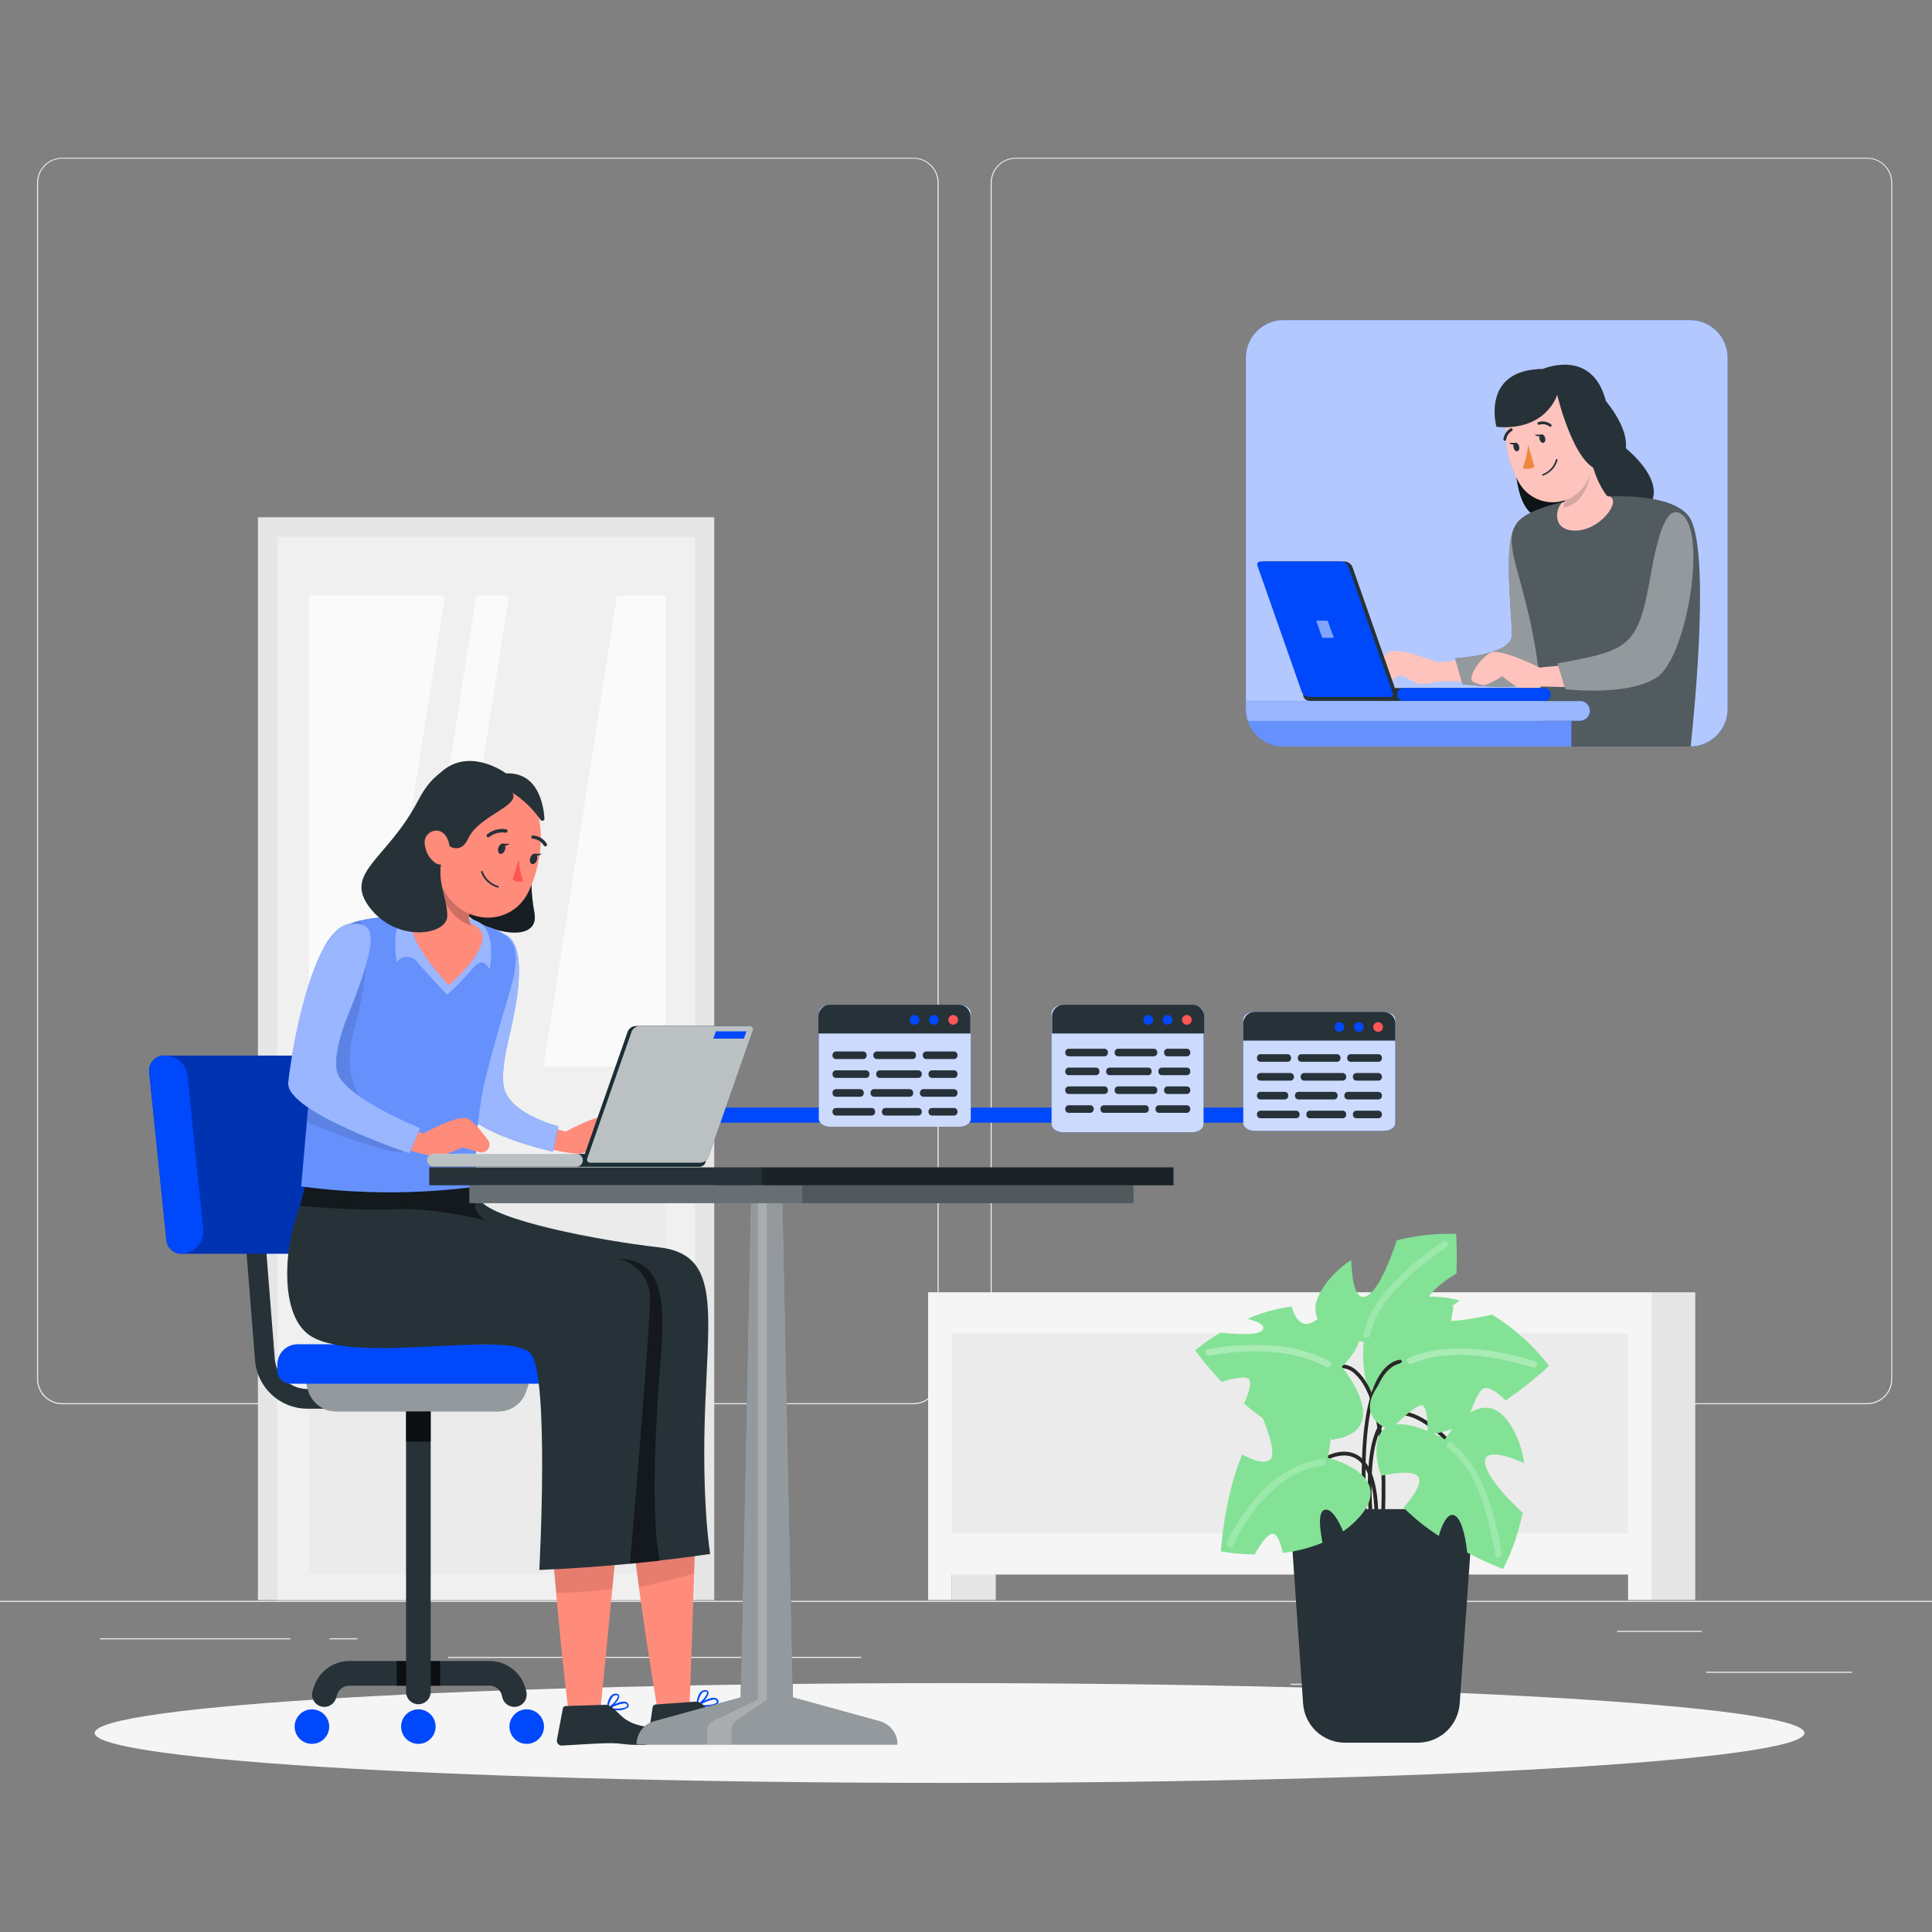 <svg width="1000" height="1000" viewBox="0 0 1000 1000" fill="none" xmlns="http://www.w3.org/2000/svg">
<rect x="0" y="0" width="1000" height="1000" fill="#808080" stroke="none"/>
<g clip-path="url(#clip0_22_7467)">
<path d="M958.666 865.287H883.084V865.857H958.666V865.287Z" fill="#EBEBEB"/>
<path d="M687.83 871.494H667.999V872.064H687.83V871.494Z" fill="#EBEBEB"/>
<path d="M880.802 844.117H837.009V844.688H880.802V844.117Z" fill="#EBEBEB"/>
<path d="M150.242 847.949H51.68V848.52H150.242V847.949Z" fill="#EBEBEB"/>
<path d="M185.022 847.949H170.576V848.52H185.022V847.949Z" fill="#EBEBEB"/>
<path d="M445.771 857.578H231.986V858.148H445.771V857.578Z" fill="#EBEBEB"/>
<path d="M472.814 726.831H32.192C28.736 726.831 25.421 725.459 22.978 723.016C20.534 720.573 19.161 717.26 19.161 713.805V94.571C19.191 91.136 20.577 87.852 23.018 85.433C25.458 83.015 28.756 81.658 32.192 81.658H472.814C476.27 81.658 479.584 83.031 482.028 85.474C484.471 87.917 485.844 91.23 485.844 94.685V713.805C485.844 717.26 484.471 720.573 482.028 723.016C479.584 725.459 476.27 726.831 472.814 726.831ZM32.192 82.115C28.889 82.121 25.723 83.435 23.388 85.769C21.052 88.104 19.738 91.269 19.732 94.571V713.805C19.738 717.107 21.052 720.271 23.388 722.606C25.723 724.941 28.889 726.255 32.192 726.261H472.814C476.117 726.255 479.282 724.941 481.618 722.606C483.953 720.271 485.268 717.107 485.274 713.805V94.571C485.268 91.269 483.953 88.104 481.618 85.769C479.282 83.435 476.117 82.121 472.814 82.115H32.192Z" fill="#EBEBEB"/>
<path d="M966.448 726.831H525.781C522.327 726.825 519.016 725.451 516.573 723.009C514.131 720.568 512.756 717.258 512.75 713.805V94.571C512.786 91.138 514.174 87.857 516.613 85.44C519.052 83.023 522.346 81.664 525.781 81.658H966.448C969.877 81.67 973.162 83.032 975.593 85.449C978.023 87.866 979.403 91.144 979.433 94.571V713.805C979.433 717.252 978.067 720.558 975.633 723C973.199 725.442 969.896 726.819 966.448 726.831ZM525.781 82.115C522.478 82.121 519.312 83.435 516.977 85.769C514.641 88.104 513.327 91.269 513.321 94.571V713.805C513.327 717.107 514.641 720.271 516.977 722.606C519.312 724.941 522.478 726.255 525.781 726.261H966.448C969.751 726.255 972.917 724.941 975.252 722.606C977.588 720.271 978.902 717.107 978.908 713.805V94.571C978.902 91.269 977.588 88.104 975.252 85.769C972.917 83.435 969.751 82.121 966.448 82.115H525.781Z" fill="#EBEBEB"/>
<path d="M1073 828.582H-68.037V829.152H1073V828.582Z" fill="#EBEBEB"/>
<path d="M369.686 267.727H133.492V828.192H369.686V267.727Z" fill="#E6E6E6"/>
<path d="M359.645 277.881H143.533V828.195H359.645V277.881Z" fill="#F0F0F0"/>
<path d="M225.459 552.009L263.456 308.244H246.477L208.48 552.009H225.459Z" fill="#FAFAFA"/>
<path d="M281.371 552.009H344.447V308.244H319.368L281.371 552.009Z" fill="#FAFAFA"/>
<path d="M230.366 308.244H159.873V552.009H192.37L230.366 308.244Z" fill="#FAFAFA"/>
<path d="M344.424 612.945H159.873V814.482H344.424V612.945Z" fill="#EBEBEB"/>
<path d="M175.619 561.066H159.873V602.108H175.619V561.066Z" fill="#E6E6E6"/>
<path d="M175.619 602.133H178.723V561.091H175.619V602.133Z" fill="#E0E0E0"/>
<path d="M163.799 583.836C167.467 583.836 170.44 580.864 170.44 577.197C170.44 573.531 167.467 570.559 163.799 570.559C160.131 570.559 157.158 573.531 157.158 577.197C157.158 580.864 160.131 583.836 163.799 583.836Z" fill="#E0E0E0"/>
<path d="M169.161 588.693H165.738V596.998H169.161V588.693Z" fill="#E0E0E0"/>
<path d="M167.222 577.195C167.222 579.03 166.678 580.823 165.659 582.349C164.641 583.875 163.193 585.065 161.498 585.769C159.804 586.473 157.939 586.66 156.138 586.305C154.338 585.951 152.683 585.071 151.382 583.777C150.081 582.483 149.193 580.833 148.83 579.035C148.466 577.237 148.643 575.371 149.339 573.674C150.035 571.976 151.219 570.523 152.74 569.497C154.262 568.471 156.053 567.919 157.888 567.91C159.111 567.904 160.324 568.14 161.456 568.604C162.588 569.068 163.618 569.751 164.485 570.614C165.352 571.476 166.041 572.502 166.51 573.632C166.98 574.761 167.222 575.972 167.222 577.195Z" fill="#EBEBEB"/>
<path d="M849.72 683.439H486.277V802.824H849.72V683.439Z" fill="#EBEBEB"/>
<path d="M515.42 810.922H492.576V828.169H515.42V810.922Z" fill="#E6E6E6"/>
<path d="M877.447 668.885H854.604V828.17H877.447V668.885Z" fill="#E6E6E6"/>
<path d="M848.784 668.885H480.39V828.17H492.576V814.984H842.691V828.17H854.877V668.885H848.784ZM492.576 690.193H661.449V793.676H492.576V690.193ZM673.727 690.193H842.6V793.676H673.635L673.727 690.193Z" fill="#F5F5F5"/>
<path d="M491.481 922.824C735.851 922.824 933.952 911.262 933.952 896.999C933.952 882.736 735.851 871.174 491.481 871.174C247.111 871.174 49.011 882.736 49.011 896.999C49.011 911.262 247.111 922.824 491.481 922.824Z" fill="#F5F5F5"/>
<path d="M705.813 694.525C705.813 694.525 665.557 690.328 687.26 663.134C690.705 658.856 694.793 655.139 699.377 652.115C699.56 659.141 700.724 673.742 707.159 670.913C714.188 667.833 720.852 648.373 722.974 641.985C733.002 639.462 743.333 638.349 753.668 638.677C754.09 645.514 754.144 652.368 753.828 659.21C749.012 662.084 739.633 668.335 739.222 673.08C738.812 677.826 748.168 676.913 752.299 676.16C751.291 683.936 749.462 691.583 746.844 698.974C741.002 697.309 732.125 695.415 729.432 698.472C726.739 701.529 732.901 711.271 736.781 716.381C734.799 718.565 732.535 720.475 730.048 722.062C701.272 739.788 705.813 694.525 705.813 694.525Z" fill="#84E296"/>
<g opacity="0.2">
<path d="M709.189 691.127C712.932 671.827 734.155 655.697 748.898 645.272C750.7 644.017 748.464 641.416 746.615 642.694C731.029 653.69 709.669 670.504 705.721 690.831C705.287 692.975 708.687 693.272 709.121 691.127H709.189Z" fill="white"/>
</g>
<path d="M705.789 790.319L707.752 790.182C703.827 732.121 712.476 713.254 720.417 707.642C721.653 706.687 723.103 706.047 724.641 705.776C726.18 705.506 727.761 705.614 729.249 706.091L730.025 704.311C728.234 703.686 726.315 703.517 724.442 703.82C722.569 704.123 720.802 704.888 719.299 706.045C710.947 711.931 701.818 731.346 705.789 790.319Z" fill="#282828"/>
<path d="M716.835 784.434C718.752 735.042 710.194 716.609 702.664 709.856C701.514 708.65 700.123 707.7 698.582 707.067C697.041 706.434 695.383 706.133 693.718 706.183L693.992 708.122C695.392 708.108 696.781 708.385 698.069 708.935C699.357 709.485 700.518 710.295 701.477 711.316C708.62 717.864 716.767 735.841 714.895 784.32L716.835 784.434Z" fill="#282828"/>
<path d="M708.505 784.48L710.445 784.343C708.437 754.685 712.111 737.004 721.057 733.263C732.718 728.381 750.153 747.909 750.335 748.092L751.796 746.814C751.043 745.97 733.266 726.054 720.303 731.461C710.376 735.613 706.406 753.43 708.505 784.48Z" fill="#282828"/>
<path d="M713.435 786.352C713.435 768.101 709.647 756.854 702.161 752.907C693.718 748.481 683.905 755.051 683.562 755.325L684.658 756.922C684.658 756.922 693.786 750.739 701.249 754.641C708.095 758.222 711.495 768.899 711.472 786.352H713.435Z" fill="#282828"/>
<path d="M755.538 881.758L762.636 781.127H667.496L674.479 881.758C674.855 887.26 677.309 892.413 681.342 896.174C685.376 899.936 690.689 902.024 696.205 902.017H733.813C739.326 902.013 744.633 899.921 748.664 896.162C752.695 892.403 755.152 887.256 755.538 881.758Z" fill="#263238"/>
<path d="M725.735 704.815C725.735 704.815 705.972 671.621 740.773 671.141C745.782 671.114 750.768 671.797 755.584 673.172C751.02 676.252 743.763 681.887 747.505 683.301C751.248 684.716 765.534 681.955 772.334 680.449C783.677 687.434 793.659 696.415 801.796 706.959C794.76 713.487 787.246 719.481 779.318 724.891C775.849 721.446 770.6 717.111 767.633 718.845C764.667 720.579 761.403 729.818 759.418 736.412C752.926 739.547 746.004 741.7 738.879 742.799C739.062 737.484 738.879 728.906 736.415 727.537C733.95 726.168 724.639 734.952 719.459 740.29C692.804 728.815 725.735 704.815 725.735 704.815Z" fill="#84E296"/>
<path d="M680.025 729.75C675.803 728.541 670.6 736.914 667.885 741.956C659.133 738.073 651.047 732.838 643.923 726.442C645.863 722.199 648.053 716.313 646.661 714.077C645.269 711.841 637.67 713.598 632.284 715.286C627.39 710.11 622.817 704.64 618.592 698.906C622.74 695.551 627.125 692.501 631.714 689.78C639.541 690.647 650.609 691.355 653.302 688.663C655.995 685.971 650.016 683.689 645.68 682.617C652.951 679.437 660.633 677.294 668.501 676.252C669.528 679.788 671.81 685.241 676.054 685.241C680.299 685.241 684.703 680.518 687.624 677.005C720.326 684.031 694.471 707.416 694.471 707.416C694.471 707.416 722.608 740.792 689.153 745.264C687.328 739.56 683.973 730.868 680.025 729.75Z" fill="#84E296"/>
<path d="M642.896 752.839C646.889 754.983 654.466 758.428 657.524 755.371C660.582 752.314 655.904 739.402 653.621 734.155C657.117 729.734 661.594 726.188 666.698 723.797C697.665 710.109 687.236 754.527 687.236 754.527C687.236 754.527 726.123 763.926 701.02 787.904C699.211 789.623 697.273 791.202 695.224 792.626C693.261 788.063 689.45 780.421 685.639 781.47C681.828 782.52 683.357 792.375 684.521 798.512C677.946 801.2 671.037 802.98 663.982 803.805C663.069 799.47 661.335 793.721 658.551 793.881C655.767 794.041 651.705 800.292 649.422 804.581C643.555 804.539 637.7 804.012 631.919 803.006C631.919 803.006 633.494 775.835 642.896 752.839Z" fill="#84E296"/>
<path d="M747.826 745.081C747.826 745.081 768.775 710.472 784.156 741.659C786.556 746.604 788.172 751.891 788.949 757.332C782.536 754.503 768.821 749.324 768.638 756.374C768.41 764.039 783.152 778.412 788.081 782.997C786.076 793.136 782.674 802.949 777.972 812.153C771.636 809.643 765.442 806.787 759.419 803.598C758.848 798.009 757.137 786.876 753.097 784.48C749.058 782.085 745.795 790.936 744.722 794.997C738.137 790.772 732.017 785.863 726.466 780.351C730.482 775.788 735.982 768.556 734.339 764.815C732.559 760.708 721.285 762.533 715.01 763.811C713.867 761.099 713.099 758.244 712.728 755.324C708.825 721.674 747.826 745.081 747.826 745.081Z" fill="#84E296"/>
<g opacity="0.3">
<path d="M730.869 705.796C750.084 697.629 774.457 701.94 793.443 707.804C795.543 708.442 796.433 705.157 794.333 704.518C774.274 698.313 749.331 694.275 729.157 702.83C727.149 703.697 728.884 706.64 730.869 705.796Z" fill="white"/>
</g>
<g opacity="0.3">
<path d="M626.009 701.597C645.521 698.266 668.798 697.879 686.484 707.62C688.423 708.692 690.135 705.749 688.218 704.677C669.596 694.434 645.566 694.822 625.096 698.312C622.814 698.677 623.864 701.962 626.009 701.597Z" fill="white"/>
</g>
<g opacity="0.2">
<path d="M684.657 755.232C661.631 757.719 644.196 779.049 635.068 798.441C634.132 800.426 637.076 802.16 638.012 800.175C646.547 782.061 662.932 761.004 684.657 758.631C686.825 758.403 686.939 754.981 684.657 755.232Z" fill="white"/>
</g>
<g opacity="0.2">
<path d="M749.468 749.574C765.443 761.186 770.897 787.263 774.046 805.034C774.434 807.202 777.72 806.289 777.332 804.145C774.023 785.346 767.907 758.859 751.203 746.631C749.423 745.331 747.711 748.297 749.468 749.574Z" fill="white"/>
</g>
<path d="M874.732 165.682H664.348C653.585 165.682 644.859 174.404 644.859 185.165V366.899C644.859 377.659 653.585 386.382 664.348 386.382H874.732C885.496 386.382 894.221 377.659 894.221 366.899V185.165C894.221 174.404 885.496 165.682 874.732 165.682Z" fill="#0048FC"/>
<path opacity="0.7" d="M874.732 165.682H664.348C653.585 165.682 644.859 174.404 644.859 185.165V366.899C644.859 377.659 653.585 386.382 664.348 386.382H874.732C885.496 386.382 894.221 377.659 894.221 366.899V185.165C894.221 174.404 885.496 165.682 874.732 165.682Z" fill="white"/>
<path d="M784.842 218.154C784.842 218.154 779.57 264.169 796.868 267.751C818.32 272.314 813.14 231.363 813.14 231.363L796.868 207.773L784.842 218.154Z" fill="#263238"/>
<path opacity="0.6" d="M784.842 218.154C784.842 218.154 779.57 264.169 796.868 267.751C818.32 272.314 813.14 231.363 813.14 231.363L796.868 207.773L784.842 218.154Z" fill="black"/>
<path d="M838.311 229.469C838.311 229.469 864.372 247.994 853.236 262.686C842.099 277.378 823.569 256.617 823.226 245.096C822.884 233.575 838.311 229.469 838.311 229.469Z" fill="#263238"/>
<path d="M759.602 341.301L743.879 342.807C743.879 342.807 725.622 335.369 719.78 337.126C715.741 338.335 709.899 347.483 711.063 351.544C711.496 353.05 715.102 354.259 716.654 354.396C718.708 354.578 722.473 349.833 724.527 349.696C727.265 349.468 732.605 354.077 735.367 354.122C738.652 353.836 741.915 353.333 745.134 352.617L763.664 353.05L759.602 341.301Z" fill="#FFC3BD"/>
<path d="M753.235 340.686L756.978 354.123C756.978 354.123 784.089 357.819 794.723 353.142C805.358 348.465 797.348 269.849 787.101 270.716C776.855 271.583 782.537 315.089 782.537 328.754C782.491 339.18 753.235 340.686 753.235 340.686Z" fill="#263238"/>
<path opacity="0.5" d="M753.235 340.686L756.978 354.123C756.978 354.123 784.089 357.819 794.723 353.142C805.358 348.465 797.348 269.849 787.101 270.716C776.855 271.583 782.537 315.089 782.537 328.754C782.491 339.18 753.235 340.686 753.235 340.686Z" fill="white"/>
<path d="M785.069 270.808C774.8 285.5 798.397 308.542 798.899 386.405H875.074C877.356 365.371 885.184 282.968 874.207 267.409C861.587 249.545 794.86 256.823 785.069 270.808Z" fill="#263238"/>
<path opacity="0.2" d="M785.069 270.808C774.8 285.5 798.397 308.542 798.899 386.405H875.074C877.356 365.371 885.184 282.968 874.207 267.409C861.587 249.545 794.86 256.823 785.069 270.808Z" fill="white"/>
<path d="M807.571 250.161L822.861 233.553C824.322 246.283 831.099 256.732 832.446 257.142L830.78 262.982C812.249 283.811 807.959 263.804 807.959 263.804C812.501 260.04 807.571 250.161 807.571 250.161Z" fill="#FFC3BD"/>
<path d="M829.912 226.001C829.818 229.415 828.45 232.67 826.078 235.127C822.906 238.366 819.232 235.925 818.456 231.682C817.726 227.826 818.456 221.53 822.496 219.933C826.535 218.336 829.935 221.735 829.912 226.001Z" fill="#FFC3BD"/>
<path d="M812.592 344.015L796.868 345.521C796.868 345.521 779.068 336.601 772.792 337.445C768.73 337.993 760.925 347.688 761.633 351.726C761.907 353.278 765.718 354.213 767.247 354.578C769.734 355.194 777.516 350.015 777.516 350.015C777.516 350.015 785.435 356.495 788.356 356.86C791.656 356.694 794.93 356.181 798.123 355.331L816.654 355.787L812.592 344.015Z" fill="#FFC3BD"/>
<path d="M870.35 266.131C865.284 262.686 859.875 266.016 854.376 297.522C847.895 334.891 843.559 336.579 806.201 343.309L810.263 356.747C810.263 356.747 842.212 360.671 857.593 350.633C872.974 340.595 883.974 275.439 870.35 266.131Z" fill="#263238"/>
<path opacity="0.5" d="M870.35 266.131C865.284 262.686 859.875 266.016 854.376 297.522C847.895 334.891 843.559 336.579 806.201 343.309L810.263 356.747C810.263 356.747 842.212 360.671 857.593 350.633C872.974 340.595 883.974 275.439 870.35 266.131Z" fill="white"/>
<path d="M815.718 274.641C828.132 274.39 839.314 259.561 833.175 256.938C824.971 257.226 816.808 258.234 808.78 259.949C805.174 262.687 802.87 274.915 815.718 274.641Z" fill="#FFC3BD"/>
<path opacity="0.2" d="M816.722 240.214L823.865 239.484C823.865 239.484 823.546 260.838 808.941 262.686C811.656 258.374 807.571 250.161 807.571 250.161L816.722 240.214Z" fill="#263238"/>
<path d="M820.784 215.302C824.071 230.382 826.786 239.028 821.56 248.998C819.901 252.264 817.378 255.013 814.266 256.947C811.154 258.881 807.572 259.926 803.907 259.968C800.243 260.011 796.638 259.049 793.482 257.187C790.326 255.326 787.74 252.635 786.006 249.408C779.045 237.135 774.801 214.526 787.466 204.009C790.153 201.657 793.414 200.054 796.918 199.364C800.423 198.673 804.047 198.919 807.427 200.076C810.806 201.233 813.82 203.26 816.165 205.953C818.511 208.647 820.104 211.91 820.784 215.416V215.302Z" fill="#FFC3BD"/>
<path d="M799.744 226.616C800.109 227.802 799.744 228.898 798.922 229.171C798.101 229.445 797.256 228.647 796.891 227.46C796.526 226.274 796.891 225.179 797.735 224.882C798.58 224.586 799.401 225.384 799.744 226.616Z" fill="#263238"/>
<path d="M786.279 230.976C786.622 232.162 786.279 233.257 785.458 233.531C784.636 233.805 783.769 233.006 783.427 231.797C783.084 230.588 783.427 229.516 784.248 229.219C785.07 228.922 785.937 229.744 786.279 230.976Z" fill="#263238"/>
<path d="M802.665 220.822C802.784 220.801 802.896 220.746 802.984 220.662C803.042 220.588 803.085 220.502 803.109 220.411C803.134 220.32 803.14 220.225 803.127 220.131C803.115 220.038 803.083 219.948 803.035 219.866C802.987 219.785 802.923 219.714 802.847 219.658C801.931 218.931 800.85 218.442 799.699 218.235C798.548 218.028 797.364 218.109 796.252 218.472C796.075 218.543 795.932 218.681 795.856 218.856C795.779 219.031 795.774 219.229 795.841 219.407C795.912 219.584 796.05 219.727 796.225 219.803C796.4 219.88 796.598 219.885 796.777 219.818C797.641 219.544 798.559 219.482 799.453 219.637C800.346 219.792 801.189 220.159 801.911 220.708C802.013 220.796 802.138 220.854 802.271 220.875C802.405 220.895 802.541 220.876 802.665 220.822Z" fill="#263238"/>
<path d="M779.159 228.147C779.265 228.093 779.357 228.015 779.428 227.921C779.5 227.826 779.548 227.716 779.57 227.599C779.69 226.653 780.029 225.749 780.56 224.957C781.091 224.165 781.799 223.507 782.628 223.036C782.708 222.981 782.777 222.911 782.829 222.83C782.882 222.748 782.918 222.657 782.935 222.561C782.952 222.466 782.95 222.368 782.928 222.273C782.907 222.178 782.867 222.089 782.811 222.01C782.724 221.878 782.597 221.778 782.449 221.725C782.301 221.672 782.14 221.667 781.989 221.713C780.959 222.277 780.076 223.074 779.41 224.041C778.744 225.007 778.314 226.117 778.155 227.28C778.121 227.467 778.162 227.66 778.269 227.818C778.375 227.975 778.539 228.085 778.726 228.124C778.866 228.169 779.015 228.177 779.159 228.147Z" fill="#263238"/>
<path d="M800.679 245.233C800.079 245.59 799.453 245.902 798.808 246.168C798.758 246.191 798.705 246.204 798.65 246.206C798.596 246.208 798.542 246.199 798.491 246.18C798.44 246.161 798.393 246.132 798.354 246.095C798.314 246.057 798.282 246.013 798.26 245.963C798.238 245.911 798.228 245.855 798.229 245.798C798.23 245.741 798.242 245.686 798.266 245.634C798.289 245.583 798.323 245.537 798.366 245.499C798.408 245.462 798.457 245.433 798.511 245.415C800.164 244.794 801.646 243.789 802.836 242.485C804.026 241.18 804.89 239.612 805.357 237.91C805.368 237.855 805.39 237.803 805.421 237.757C805.452 237.711 805.493 237.672 805.54 237.642C805.587 237.612 805.639 237.592 805.694 237.583C805.749 237.575 805.805 237.577 805.859 237.59C805.913 237.598 805.964 237.617 806.01 237.646C806.056 237.675 806.095 237.714 806.125 237.759C806.156 237.804 806.176 237.855 806.185 237.908C806.194 237.962 806.192 238.017 806.179 238.069C805.789 239.571 805.102 240.979 804.157 242.21C803.212 243.44 802.029 244.469 800.679 245.233Z" fill="#263238"/>
<path d="M790.957 230.176C790.583 234.332 789.662 238.42 788.219 242.336C789.215 242.658 790.269 242.761 791.308 242.639C792.348 242.517 793.349 242.172 794.243 241.628L790.957 230.176Z" fill="#ED893E"/>
<path d="M784.476 229.195H781.053C781.053 229.195 783.426 231.249 784.476 229.195Z" fill="#263238"/>
<path d="M797.781 224.975H794.335C794.335 224.975 796.685 226.937 797.781 224.975Z" fill="#263238"/>
<path d="M805.996 204.351C805.996 204.351 800.519 223.263 774.549 220.936C774.549 220.936 766.288 191.278 798.602 190.959C798.602 190.959 824.093 179.826 831.236 207.659C831.236 207.659 853.76 233.552 832.491 242.769C816.676 249.613 805.996 204.351 805.996 204.351Z" fill="#263238"/>
<path d="M799.584 356.131H678.063C677.604 356.092 677.142 356.15 676.706 356.3C676.27 356.449 675.87 356.687 675.531 356.999C675.192 357.311 674.922 357.69 674.737 358.112C674.552 358.534 674.456 358.989 674.456 359.45C674.456 359.911 674.552 360.366 674.737 360.788C674.922 361.21 675.192 361.589 675.531 361.901C675.87 362.213 676.27 362.451 676.706 362.6C677.142 362.75 677.604 362.807 678.063 362.769H799.584C800.417 362.7 801.193 362.321 801.759 361.706C802.326 361.091 802.64 360.286 802.64 359.45C802.64 358.614 802.326 357.809 801.759 357.194C801.193 356.579 800.417 356.2 799.584 356.131Z" fill="#263238"/>
<path d="M679.866 360.741H721.4C721.649 360.739 721.894 360.679 722.115 360.564C722.336 360.45 722.527 360.284 722.672 360.082C722.817 359.879 722.911 359.645 722.948 359.399C722.985 359.152 722.962 358.901 722.883 358.665L700.062 293.6C699.744 292.733 699.17 291.984 698.416 291.45C697.662 290.916 696.764 290.624 695.84 290.611H654.307C654.055 290.612 653.807 290.672 653.583 290.788C653.36 290.904 653.167 291.072 653.022 291.277C652.877 291.483 652.783 291.72 652.748 291.97C652.714 292.219 652.74 292.473 652.823 292.71L675.644 357.752C675.946 358.63 676.515 359.391 677.273 359.927C678.031 360.463 678.938 360.748 679.866 360.741Z" fill="#263238"/>
<path d="M677.858 360.741H719.392C719.641 360.739 719.886 360.679 720.107 360.564C720.328 360.45 720.519 360.284 720.664 360.082C720.809 359.879 720.903 359.645 720.94 359.399C720.977 359.152 720.955 358.901 720.875 358.665L698.054 293.6C697.736 292.733 697.162 291.984 696.408 291.45C695.654 290.916 694.756 290.624 693.833 290.611H652.299C652.047 290.612 651.799 290.672 651.576 290.788C651.352 290.904 651.159 291.072 651.014 291.277C650.869 291.483 650.775 291.72 650.74 291.97C650.706 292.219 650.732 292.473 650.816 292.71L673.636 357.707C673.947 358.582 674.518 359.341 675.273 359.883C676.027 360.426 676.929 360.725 677.858 360.741Z" fill="#0048FC"/>
<path opacity="0.5" d="M684.841 330.123H690.113C690.145 330.121 690.176 330.112 690.203 330.096C690.231 330.081 690.255 330.059 690.272 330.032C690.29 330.005 690.302 329.975 690.305 329.943C690.309 329.912 690.306 329.879 690.295 329.849L687.328 321.614C687.286 321.504 687.211 321.409 687.113 321.344C687.014 321.279 686.899 321.245 686.781 321.249H681.532C681.501 321.246 681.47 321.252 681.442 321.265C681.414 321.278 681.389 321.298 681.371 321.323C681.353 321.348 681.341 321.378 681.337 321.409C681.334 321.439 681.338 321.471 681.349 321.5L684.225 329.735C684.27 329.859 684.355 329.965 684.466 330.035C684.578 330.105 684.71 330.136 684.841 330.123Z" fill="white"/>
<path d="M726.74 362.769C726.281 362.807 725.819 362.75 725.383 362.6C724.947 362.451 724.547 362.213 724.208 361.901C723.869 361.589 723.599 361.21 723.413 360.788C723.228 360.366 723.133 359.911 723.133 359.45C723.133 358.989 723.228 358.534 723.413 358.112C723.599 357.69 723.869 357.311 724.208 356.999C724.547 356.687 724.947 356.449 725.383 356.3C725.819 356.15 726.281 356.092 726.74 356.131H799.584C800.417 356.2 801.194 356.579 801.76 357.194C802.326 357.809 802.64 358.614 802.64 359.45C802.64 360.286 802.326 361.091 801.76 361.706C801.194 362.321 800.417 362.7 799.584 362.769H726.74Z" fill="#0048FC"/>
<path d="M818.114 362.883H644.859V366.83C644.859 368.948 645.206 371.052 645.886 373.058H818.114C819.414 372.971 820.632 372.394 821.522 371.443C822.412 370.492 822.907 369.238 822.907 367.936C822.907 366.634 822.412 365.38 821.522 364.429C820.632 363.479 819.414 362.901 818.114 362.814V362.883Z" fill="#0048FC"/>
<path d="M664.348 386.405H813.344V373.127H645.886C647.182 376.996 649.662 380.359 652.975 382.741C656.288 385.124 660.267 386.406 664.348 386.405Z" fill="#0048FC"/>
<path opacity="0.6" d="M818.114 362.883H644.859V366.83C644.859 368.948 645.206 371.052 645.886 373.058H818.114C819.414 372.971 820.632 372.394 821.522 371.443C822.412 370.492 822.907 369.238 822.907 367.936C822.907 366.634 822.412 365.38 821.522 364.429C820.632 363.479 819.414 362.901 818.114 362.814V362.883Z" fill="white"/>
<path opacity="0.4" d="M664.348 386.405H813.344V373.127H645.886C647.182 376.996 649.662 380.359 652.975 382.741C656.288 385.124 660.267 386.406 664.348 386.405Z" fill="white"/>
<path d="M185.865 729.158H159.028C152.22 729.125 145.67 726.545 140.669 721.926C135.668 717.306 132.579 710.983 132.009 704.2L127.125 642.306L137.349 641.508L142.232 703.402C142.591 707.626 144.519 711.563 147.636 714.439C150.753 717.314 154.833 718.919 159.074 718.938H185.911L185.865 729.158Z" fill="#263238"/>
<path d="M172.31 648.922C175.404 648.6 178.244 647.064 180.207 644.653C182.17 642.241 183.097 639.149 182.785 636.055L174.66 556.823C174.504 555.293 174.047 553.81 173.316 552.457C172.586 551.103 171.595 549.908 170.402 548.937C169.209 547.967 167.836 547.241 166.362 546.801C164.889 546.362 163.342 546.216 161.812 546.374H84.222C83.199 546.477 82.207 546.78 81.302 547.268C80.396 547.755 79.596 548.416 78.948 549.213C78.299 550.01 77.814 550.927 77.52 551.912C77.227 552.897 77.132 553.93 77.239 554.952L86.139 641.918C86.242 642.942 86.545 643.935 87.032 644.841C87.519 645.747 88.18 646.548 88.977 647.199C89.774 647.849 90.691 648.336 91.677 648.632C92.662 648.928 93.696 649.026 94.72 648.922H172.31Z" fill="#0048FC"/>
<path opacity="0.3" d="M172.31 648.922C175.404 648.6 178.244 647.064 180.207 644.653C182.17 642.241 183.097 639.149 182.785 636.055L174.66 556.823C174.504 555.293 174.047 553.81 173.316 552.457C172.586 551.103 171.595 549.908 170.402 548.937C169.209 547.967 167.836 547.241 166.362 546.801C164.889 546.362 163.342 546.216 161.812 546.374H84.222C83.199 546.477 82.207 546.78 81.302 547.268C80.396 547.755 79.596 548.416 78.948 549.213C78.299 550.01 77.814 550.927 77.52 551.912C77.227 552.897 77.132 553.93 77.239 554.952L86.139 641.918C86.242 642.942 86.545 643.935 87.032 644.841C87.519 645.747 88.18 646.548 88.977 647.199C89.774 647.849 90.691 648.336 91.677 648.632C92.662 648.928 93.696 649.026 94.72 648.922H172.31Z" fill="black"/>
<path d="M86.117 641.918L77.216 554.952C77.109 553.93 77.205 552.897 77.498 551.912C77.791 550.927 78.276 550.01 78.925 549.213C79.574 548.416 80.374 547.755 81.279 547.268C82.184 546.78 83.177 546.477 84.2 546.374C85.73 546.216 87.276 546.362 88.75 546.801C90.224 547.241 91.596 547.967 92.789 548.937C93.983 549.908 94.973 551.103 95.704 552.457C96.434 553.81 96.891 555.293 97.048 556.823L105.172 636.032C105.485 639.126 104.558 642.218 102.594 644.63C100.631 647.042 97.791 648.577 94.697 648.899C92.633 649.11 90.571 648.493 88.962 647.184C87.353 645.875 86.33 643.981 86.117 641.918Z" fill="#0048FC"/>
<path d="M173.862 879.158L174.547 877.059C174.972 875.735 175.806 874.58 176.93 873.76C178.054 872.94 179.409 872.498 180.8 872.496H253.37C254.869 872.497 256.323 873.008 257.493 873.945C258.663 874.882 259.478 876.19 259.805 877.652L259.988 878.496C260.3 879.915 261.088 881.184 262.222 882.093C263.355 883.001 264.765 883.495 266.218 883.493C267.173 883.495 268.118 883.283 268.98 882.871C269.842 882.459 270.601 881.858 271.199 881.113C271.798 880.368 272.221 879.497 272.437 878.567C272.653 877.636 272.657 876.668 272.448 875.736L272.265 874.915C271.319 870.609 268.929 866.755 265.493 863.992C262.057 861.229 257.78 859.722 253.37 859.721H180.8C176.75 859.746 172.809 861.04 169.534 863.422C166.259 865.804 163.814 869.154 162.543 872.998L161.836 875.12C161.522 876.079 161.44 877.098 161.597 878.095C161.753 879.091 162.143 880.037 162.736 880.854C163.328 881.67 164.105 882.335 165.004 882.794C165.902 883.253 166.897 883.492 167.906 883.493C169.225 883.473 170.506 883.046 171.572 882.27C172.638 881.494 173.438 880.407 173.862 879.158Z" fill="#263238"/>
<path opacity="0.7" d="M227.788 859.766H205.332V872.519H227.788V859.766Z" fill="black"/>
<path d="M216.56 882.101C214.865 882.101 213.24 881.428 212.041 880.23C210.843 879.032 210.17 877.407 210.17 875.713V706.115H222.927V875.713C222.927 877.403 222.257 879.024 221.063 880.222C219.87 881.419 218.25 882.095 216.56 882.101Z" fill="#263238"/>
<path d="M225.482 893.668C225.487 895.439 224.965 897.171 223.984 898.645C223.003 900.119 221.606 901.269 219.97 901.949C218.335 902.629 216.534 902.808 214.797 902.463C213.059 902.119 211.463 901.267 210.211 900.015C208.959 898.763 208.106 897.167 207.762 895.43C207.417 893.693 207.596 891.893 208.276 890.258C208.956 888.623 210.106 887.227 211.581 886.246C213.055 885.265 214.788 884.744 216.559 884.748C218.924 884.754 221.19 885.696 222.862 887.367C224.534 889.039 225.476 891.304 225.482 893.668Z" fill="#0048FC"/>
<path d="M170.393 893.668C170.398 895.438 169.877 897.169 168.897 898.643C167.917 900.117 166.521 901.266 164.887 901.947C163.253 902.627 161.453 902.807 159.716 902.465C157.98 902.123 156.384 901.273 155.13 900.023C153.877 898.773 153.023 897.18 152.676 895.444C152.328 893.709 152.504 891.909 153.181 890.274C153.857 888.639 155.004 887.241 156.475 886.257C157.947 885.273 159.677 884.748 161.448 884.748C163.814 884.754 166.083 885.695 167.759 887.366C169.434 889.037 170.381 891.302 170.393 893.668Z" fill="#0048FC"/>
<path d="M281.576 893.668C281.58 895.439 281.059 897.171 280.078 898.645C279.097 900.119 277.7 901.269 276.064 901.949C274.429 902.629 272.628 902.808 270.891 902.463C269.153 902.119 267.557 901.267 266.305 900.015C265.052 898.763 264.2 897.167 263.855 895.43C263.511 893.693 263.69 891.893 264.37 890.258C265.05 888.623 266.2 887.227 267.675 886.246C269.149 885.265 270.882 884.744 272.653 884.748C275.018 884.754 277.284 885.696 278.956 887.367C280.628 889.039 281.57 891.304 281.576 893.668Z" fill="#0048FC"/>
<path opacity="0.7" d="M222.927 715.994H210.17V746.177H222.927V715.994Z" fill="black"/>
<path d="M257.979 730.527H173.862C170.434 730.52 167.11 729.346 164.438 727.198C161.767 725.05 159.907 722.056 159.166 718.71L156.655 707.303H276.555L272.311 720.17C271.319 723.186 269.399 725.812 266.825 727.672C264.252 729.533 261.155 730.532 257.979 730.527Z" fill="#263238"/>
<path opacity="0.5" d="M257.979 730.527H173.862C170.434 730.52 167.11 729.346 164.438 727.198C161.767 725.05 159.907 722.056 159.166 718.71L156.655 707.303H276.555L272.311 720.17C271.319 723.186 269.399 725.812 266.825 727.672C264.252 729.533 261.155 730.532 257.979 730.527Z" fill="white"/>
<path d="M154.009 695.781H279.089C280.464 695.781 281.826 696.052 283.097 696.578C284.368 697.105 285.523 697.876 286.495 698.848C287.468 699.821 288.24 700.975 288.766 702.245C289.292 703.516 289.563 704.878 289.563 706.253V709.241C289.563 711.093 288.828 712.869 287.518 714.178C286.209 715.487 284.432 716.222 282.58 716.222H150.54C149.623 716.222 148.715 716.042 147.867 715.691C147.02 715.34 146.25 714.826 145.602 714.178C144.954 713.529 144.439 712.76 144.088 711.913C143.737 711.066 143.557 710.158 143.557 709.241V706.253C143.557 703.479 144.657 700.819 146.617 698.856C148.576 696.893 151.234 695.787 154.009 695.781Z" fill="#0048FC"/>
<path d="M304.807 645.385C304.807 645.385 357.294 642.762 361.083 660.283C364.871 677.804 356.884 883.858 356.884 883.858L340.339 884.884C340.339 884.884 311.699 719.804 325.779 691.515L284.04 692.085L304.807 645.385Z" fill="#FF8B7B"/>
<g style="mix-blend-mode:multiply" opacity="0.1">
<path d="M360.033 791.166C349.787 791.052 338.285 791.303 326.966 791.782C328.13 801.911 329.408 811.972 330.708 821.44C340.373 819.61 349.921 817.21 359.303 814.253C359.554 806.885 359.782 799.105 360.033 791.166Z" fill="black"/>
</g>
<path d="M360.992 883.22C360.907 883.209 360.826 883.173 360.761 883.116C360.696 883.059 360.649 882.984 360.627 882.9C360.604 882.815 360.61 882.724 360.643 882.642C360.676 882.559 360.734 882.49 360.81 882.444C361.061 882.261 367.085 878.223 370.143 878.839C370.711 878.946 371.216 879.264 371.558 879.729C371.771 879.984 371.9 880.297 371.929 880.628C371.958 880.958 371.884 881.29 371.718 881.577C370.27 882.787 368.423 883.413 366.538 883.334C364.69 883.467 362.833 883.428 360.992 883.22ZM362.339 882.558C365.716 882.718 370.235 882.375 370.988 881.143C370.988 880.984 371.193 880.733 370.828 880.208C370.736 880.057 370.61 879.931 370.459 879.839C370.308 879.748 370.137 879.695 369.961 879.683C369.688 879.649 369.412 879.649 369.139 879.683C366.67 880.183 364.321 881.16 362.225 882.558H362.339Z" fill="#0048FC"/>
<path d="M360.65 883.218C360.586 883.181 360.533 883.128 360.497 883.064C360.461 883 360.443 882.927 360.444 882.853C360.444 882.625 360.581 877.743 362.727 875.69C363.028 875.397 363.386 875.167 363.777 875.014C364.169 874.861 364.588 874.788 365.009 874.8C366.172 874.8 366.583 875.393 366.675 875.872C367.199 877.88 363.16 882.078 361.083 883.173C361.025 883.196 360.96 883.196 360.901 883.173L360.65 883.218ZM364.826 875.621C364.283 875.645 363.769 875.873 363.388 876.26C362.16 877.905 361.467 879.889 361.403 881.941C363.525 880.458 366.15 877.218 365.967 876.009C365.967 875.895 365.967 875.598 365.077 875.576H364.849L364.826 875.621Z" fill="#0048FC"/>
<path d="M358.869 880.846L339.266 882.26C338.905 882.283 338.563 882.429 338.297 882.674C338.031 882.919 337.857 883.248 337.806 883.606L335.41 899.804C335.355 900.152 335.371 900.508 335.457 900.85C335.543 901.192 335.697 901.513 335.91 901.795C336.123 902.076 336.391 902.311 336.697 902.486C337.003 902.662 337.341 902.774 337.692 902.815C337.881 902.839 338.073 902.839 338.262 902.815C345.314 902.177 351.589 901.332 360.375 900.717C370.759 899.964 368.226 901.401 380.458 900.717C387.806 900.283 388.559 891.819 385.41 891.591C370.987 890.838 369.207 886.618 363.319 881.918C362.024 881.013 360.435 880.63 358.869 880.846Z" fill="#263238"/>
<path d="M272.835 647.074C272.835 647.074 325.46 649.584 328.335 667.287C331.211 684.991 310.763 885.113 310.763 885.113L294.173 885.341C294.173 885.341 273.52 719.074 288.947 691.424L247.23 689.987L272.835 647.074Z" fill="#FF8B7B"/>
<g style="mix-blend-mode:multiply" opacity="0.1">
<path d="M316.925 822.442C317.861 812.678 318.842 802.321 319.823 791.758C307.272 791.758 295.063 791.758 285.318 792.009C286.049 803.142 286.939 814.161 287.851 824.541C293.808 824.427 304.305 823.971 316.925 822.442Z" fill="black"/>
</g>
<path d="M314.415 884.862C314.33 884.845 314.252 884.804 314.192 884.743C314.131 884.682 314.089 884.604 314.073 884.519C314.055 884.437 314.063 884.351 314.096 884.274C314.128 884.196 314.184 884.131 314.255 884.086C314.529 883.903 320.713 880.139 323.726 880.869C324.295 880.999 324.794 881.342 325.118 881.827C325.306 882.099 325.407 882.421 325.407 882.751C325.407 883.082 325.306 883.404 325.118 883.675C323.606 884.81 321.731 885.353 319.846 885.204C318.029 885.244 316.212 885.13 314.415 884.862ZM315.784 884.246C319.162 884.565 323.68 884.405 324.502 883.196C324.616 883.059 324.707 882.786 324.502 882.261C324.405 882.11 324.278 881.982 324.129 881.884C323.979 881.785 323.811 881.72 323.634 881.69C323.362 881.657 323.086 881.657 322.813 881.69C320.33 882.09 317.944 882.957 315.784 884.246Z" fill="#0048FC"/>
<path d="M314.187 884.862C314.125 884.819 314.076 884.76 314.044 884.692C314.012 884.624 313.998 884.549 314.004 884.474C314.004 884.246 314.347 879.364 316.583 877.425C316.892 877.148 317.253 876.935 317.644 876.798C318.036 876.661 318.451 876.603 318.865 876.626C320.029 876.626 320.417 877.288 320.485 877.767C320.919 879.775 316.72 883.813 314.598 884.839C314.539 884.862 314.474 884.862 314.415 884.839L314.187 884.862ZM318.751 877.425C318.217 877.448 317.708 877.658 317.313 878.018C315.998 879.604 315.202 881.555 315.031 883.607C317.313 882.216 319.96 879.045 319.824 877.858C319.824 877.744 319.823 877.448 318.956 877.402L318.751 877.425Z" fill="#0048FC"/>
<path d="M312.498 882.42L292.849 883.036C292.49 883.045 292.144 883.177 291.87 883.409C291.597 883.642 291.41 883.961 291.343 884.314L288.285 900.397C288.215 900.737 288.214 901.088 288.281 901.429C288.348 901.77 288.481 902.094 288.675 902.382C288.868 902.671 289.116 902.918 289.406 903.11C289.696 903.302 290.02 903.435 290.361 903.5C290.543 903.522 290.727 903.522 290.909 903.5C297.984 903.158 304.282 902.587 313.091 902.314C323.52 902.017 320.918 903.34 333.15 903.135C340.521 902.998 341.617 894.58 338.49 894.26C324.113 892.914 322.516 888.625 316.811 883.675C315.574 882.745 314.04 882.298 312.498 882.42Z" fill="#263238"/>
<path d="M158.709 609.842C157.558 616.323 155.863 622.695 153.643 628.891C146.934 648.123 145.427 679.082 158.983 690.192C180.343 707.622 262.657 687.705 274.593 700.527C284.542 711.226 279.157 812.611 279.157 812.611C308.756 811.364 338.271 808.6 367.587 804.329C367.587 804.329 363.023 777.865 365.031 727.105C367.039 676.344 372.014 649.127 341.161 645.637C310.307 642.146 255.309 631.629 248.486 621.135C243.922 614.085 246.044 610.047 246.044 610.047L158.709 609.842Z" fill="#263238"/>
<path opacity="0.5" d="M341.457 807.842C339.54 798.716 337.189 776.154 340.521 722.564C342.666 688.07 349.923 651.613 319.982 651.613C324.735 652.575 328.994 655.187 332.006 658.987C335.017 662.786 336.586 667.528 336.436 672.374C336.436 687.796 328.312 783.112 326.03 809.416C331.05 808.96 336.208 808.435 341.457 807.842Z" fill="black"/>
<path opacity="0.5" d="M248.053 620.268C244.173 613.766 246.136 610.047 246.136 610.047L158.71 609.842C157.856 614.682 156.682 619.461 155.195 624.146C166.469 625.127 189.814 626.724 204.305 625.926C224.593 624.83 251.019 631.629 251.019 631.629C251.019 631.629 241.663 624.739 248.053 620.268Z" fill="black"/>
<path d="M278.129 436.732C278.129 436.732 272.493 450.716 276.578 472.275C279.864 489.523 250.128 482.382 240.361 472.275C230.594 462.169 270.781 435.271 270.781 435.271L278.129 436.732Z" fill="#263238"/>
<path opacity="0.4" d="M278.129 436.732C278.129 436.732 272.493 450.716 276.578 472.275C279.864 489.523 250.128 482.382 240.361 472.275C230.594 462.169 270.781 435.271 270.781 435.271L278.129 436.732Z" fill="black"/>
<path d="M280.595 582.421L292.849 585.729C292.849 585.729 309.212 576.603 314.917 577.835C318.043 578.542 322.744 583.721 326.167 587.919C326.625 588.513 326.929 589.21 327.053 589.949C327.176 590.689 327.116 591.447 326.877 592.157C326.638 592.868 326.227 593.508 325.681 594.023C325.136 594.537 324.472 594.908 323.748 595.105C323.002 595.313 322.213 595.313 321.466 595.105L313.068 592.687C313.068 592.687 303.689 596.862 299.992 597.09C293.511 597.501 275.711 592.527 275.711 592.527L280.595 582.421Z" fill="#FF8B7B"/>
<path d="M259.257 483.178C264.483 484 274.73 489.635 263.662 535.924C261.927 543.247 258.824 557.163 261.22 564.304C265.533 577.194 288.947 582.966 288.947 582.966L286.3 596.084C286.3 596.084 242.94 586.776 238.582 571.696C234.314 557.141 235.934 479.574 259.257 483.178Z" fill="#0048FC"/>
<path opacity="0.6" d="M259.257 483.178C264.483 484 274.73 489.635 263.662 535.924C261.927 543.247 258.824 557.163 261.22 564.304C265.533 577.194 288.947 582.966 288.947 582.966L286.3 596.084C286.3 596.084 242.94 586.776 238.582 571.696C234.314 557.141 235.934 479.574 259.257 483.178Z" fill="white"/>
<path d="M155.88 614.085C186.172 618.152 216.871 618.152 247.163 614.085C247.163 614.085 243.945 594.648 250.198 562.344C250.974 558.397 257.341 534.967 258.482 531.111C270.805 489.636 277.605 479.119 221.079 475.081C172.493 471.636 165.099 483.796 163.844 512.495C162.589 541.195 155.88 614.085 155.88 614.085Z" fill="#0048FC"/>
<path opacity="0.4" d="M155.88 614.085C186.172 618.152 216.871 618.152 247.163 614.085C247.163 614.085 243.945 594.648 250.198 562.344C250.974 558.397 257.341 534.967 258.482 531.111C270.805 489.636 277.605 479.119 221.079 475.081C172.493 471.636 165.099 483.796 163.844 512.495C162.589 541.195 155.88 614.085 155.88 614.085Z" fill="white"/>
<path d="M206.655 581.28L219.069 586.733C219.069 586.733 235.614 577.448 241.411 578.748C245.108 579.592 252.091 589.539 252.091 589.539C252.623 590.04 253.008 590.676 253.205 591.38C253.401 592.084 253.402 592.828 253.207 593.532C253.013 594.236 252.629 594.873 252.099 595.376C251.568 595.878 250.911 596.226 250.197 596.383C249.517 596.565 248.8 596.565 248.12 596.383L239.494 593.919C239.494 593.919 229.978 598.14 226.235 598.368C219.686 598.801 201.657 591.683 201.657 591.683L206.655 581.28Z" fill="#FF8B7B"/>
<path d="M213.502 473.211C206.656 474.99 202.662 479.804 205.286 498.123C205.897 497.275 206.701 496.585 207.632 496.108C208.562 495.632 209.592 495.384 210.638 495.384C211.683 495.384 212.714 495.632 213.644 496.108C214.574 496.585 215.378 497.275 215.989 498.123C221.512 504.534 231.393 515.051 231.393 515.051C236.269 510.648 240.844 505.923 245.086 500.907C250.334 494.313 253.438 501.979 253.438 501.979C253.438 501.979 257.842 481.446 246.98 476.884C237.03 472.732 221.786 471.066 213.502 473.211Z" fill="#0048FC"/>
<path opacity="0.6" d="M213.502 473.211C206.656 474.99 202.662 479.804 205.286 498.123C205.897 497.275 206.701 496.585 207.632 496.108C208.562 495.632 209.592 495.384 210.638 495.384C211.683 495.384 212.714 495.632 213.644 496.108C214.574 496.585 215.378 497.275 215.989 498.123C221.512 504.534 231.393 515.051 231.393 515.051C236.269 510.648 240.844 505.923 245.086 500.907C250.334 494.313 253.438 501.979 253.438 501.979C253.438 501.979 257.842 481.446 246.98 476.884C237.03 472.732 221.786 471.066 213.502 473.211Z" fill="white"/>
<path opacity="0.1" d="M163.821 512.495C163.113 528.465 160.763 557.917 158.777 580.936C252.342 618.602 193.328 575.895 193.328 575.895C193.328 575.895 174.592 563.119 183.378 532.548C192.164 501.978 189.494 482.86 189.494 482.86L186.504 476.381C168.453 480.898 164.734 492.761 163.821 512.495Z" fill="black"/>
<path d="M181.622 478.138C193.762 477.499 197.596 482.404 179.705 526.617C176.852 533.667 172.242 548.108 174.661 555.34C179.043 568.389 217.564 583.903 217.564 583.903L211.928 596.975C211.928 596.975 147.619 575.576 149.193 560.268C150.768 544.959 161.699 479.21 181.622 478.138Z" fill="#0048FC"/>
<path opacity="0.6" d="M181.622 478.138C193.762 477.499 197.596 482.404 179.705 526.617C176.852 533.667 172.242 548.108 174.661 555.34C179.043 568.389 217.564 583.903 217.564 583.903L211.928 596.975C211.928 596.975 147.619 575.576 149.193 560.268C150.768 544.959 161.699 479.21 181.622 478.138Z" fill="white"/>
<path d="M232.306 510.031C232.306 510.031 257.112 488.745 247.641 480.373C242.872 476.129 228.175 472.297 215.259 475.262C212.155 475.947 209.325 485.072 232.306 510.031Z" fill="#FF8B7B"/>
<path d="M247.46 488.291C247.433 485.987 247.158 483.692 246.638 481.447C244.356 480.284 240.408 475.972 244.675 469.219L230.914 445.014C228.313 456.01 226.054 473.713 215.898 477.249C215.898 477.249 212.704 485.577 227.309 503.554L247.46 488.291Z" fill="#FF8B7B"/>
<path opacity="0.2" d="M230.914 445.014C230.047 448.687 229.203 453.113 228.107 457.516C228.282 462.32 229.899 466.961 232.748 470.835C235.597 474.708 239.547 477.635 244.082 479.234C242.576 477.113 241.8 473.736 244.63 469.288L230.914 445.014Z" fill="black"/>
<path d="M228.061 424.184C225.071 442.846 223.497 450.648 230.594 462.169C241.411 479.508 264.985 479.074 273.497 461.713C281.142 446.063 284.77 418.093 268.339 406.846C264.739 404.33 260.555 402.776 256.185 402.33C251.815 401.885 247.404 402.562 243.369 404.299C239.334 406.036 235.81 408.774 233.131 412.254C230.452 415.734 228.707 419.841 228.061 424.184Z" fill="#FF8B7B"/>
<path d="M257.933 438.738C257.477 440.221 257.933 441.658 258.823 441.954C259.713 442.251 260.946 441.316 261.402 439.856C261.859 438.395 261.402 436.958 260.512 436.639C259.622 436.319 258.435 437.392 257.933 438.738Z" fill="#263238"/>
<path d="M274.456 444.008C273.977 445.514 274.456 446.928 275.346 447.225C276.236 447.521 277.468 446.586 277.925 445.126C278.381 443.666 277.925 442.228 277.035 441.932C276.145 441.635 274.912 442.571 274.456 444.008Z" fill="#263238"/>
<path d="M276.556 441.887H280.39C280.39 441.887 277.742 444.168 276.556 441.887Z" fill="#263238"/>
<path d="M268.499 445.059C268.754 448.811 269.522 452.511 270.781 456.055C269.862 456.347 268.89 456.438 267.933 456.319C266.976 456.201 266.056 455.878 265.235 455.37L268.499 445.059Z" fill="#FF5652"/>
<path d="M255.469 458.586C256.144 458.92 256.846 459.195 257.569 459.407C257.623 459.429 257.68 459.44 257.738 459.439C257.797 459.438 257.854 459.426 257.907 459.402C257.96 459.379 258.008 459.345 258.048 459.303C258.088 459.26 258.119 459.21 258.139 459.156C258.157 459.097 258.162 459.036 258.155 458.976C258.148 458.915 258.13 458.856 258.1 458.803C258.07 458.75 258.03 458.704 257.982 458.666C257.934 458.629 257.879 458.601 257.82 458.586C255.987 458.048 254.307 457.086 252.915 455.778C251.524 454.47 250.46 452.852 249.81 451.057C249.764 450.958 249.684 450.878 249.585 450.832C249.485 450.787 249.373 450.779 249.268 450.809C249.163 450.839 249.072 450.906 249.013 450.998C248.953 451.09 248.928 451.2 248.943 451.308C249.488 452.896 250.347 454.358 251.468 455.608C252.589 456.858 253.95 457.871 255.469 458.586Z" fill="#263238"/>
<path d="M252.32 433.309C252.489 433.399 252.682 433.432 252.871 433.403C253.061 433.374 253.235 433.285 253.37 433.149C254.525 432.243 255.855 431.585 257.277 431.216C258.698 430.847 260.181 430.775 261.631 431.005C261.873 431.045 262.121 430.988 262.321 430.848C262.522 430.707 262.659 430.493 262.704 430.252C262.737 430.02 262.68 429.784 262.544 429.593C262.408 429.401 262.204 429.27 261.973 429.226C260.231 428.934 258.446 429.021 256.741 429.482C255.036 429.942 253.45 430.765 252.092 431.895C251.926 432.061 251.833 432.287 251.833 432.522C251.833 432.757 251.926 432.983 252.092 433.149C252.146 433.229 252.227 433.286 252.32 433.309Z" fill="#263238"/>
<path d="M281.827 437.964C281.966 438.042 282.124 438.082 282.283 438.082C282.443 438.082 282.6 438.042 282.74 437.964C282.842 437.901 282.931 437.818 283 437.72C283.07 437.623 283.119 437.512 283.144 437.395C283.17 437.277 283.172 437.156 283.149 437.038C283.127 436.921 283.081 436.808 283.014 436.709C282.267 435.464 281.224 434.424 279.978 433.679C278.732 432.935 277.321 432.51 275.871 432.443C275.758 432.437 275.645 432.453 275.539 432.491C275.433 432.53 275.335 432.589 275.252 432.665C275.169 432.742 275.102 432.834 275.056 432.937C275.009 433.04 274.984 433.151 274.981 433.264C274.978 433.382 274.999 433.499 275.042 433.608C275.086 433.717 275.151 433.817 275.234 433.9C275.318 433.983 275.417 434.049 275.527 434.092C275.636 434.136 275.753 434.157 275.871 434.154C276.998 434.251 278.088 434.611 279.051 435.205C280.014 435.799 280.824 436.611 281.416 437.576C281.509 437.745 281.652 437.881 281.827 437.964Z" fill="#263238"/>
<path d="M259.987 436.73H263.821C263.821 436.73 261.197 438.921 259.987 436.73Z" fill="#263238"/>
<path d="M226.35 432.624C226.35 432.624 236.756 446.062 242.324 434.039C247.892 422.016 269.389 417.294 265.282 410.313C270.969 413.98 275.878 418.732 279.727 424.297C279.856 424.518 280.057 424.688 280.297 424.778C280.536 424.869 280.799 424.874 281.042 424.794C281.285 424.714 281.493 424.553 281.632 424.338C281.77 424.123 281.831 423.867 281.804 423.613C281.233 415.56 278.061 399.681 261.95 400.297C261.95 400.297 245.085 387.75 230.663 397.742C216.879 407.233 226.35 432.624 226.35 432.624Z" fill="#263238"/>
<path d="M257.271 399.886C257.271 399.886 232.488 383.301 216.537 414.122C200.585 444.943 177.376 451.559 191.434 469.856C205.491 488.153 231.37 484.046 231.507 474.191C231.644 464.335 225.163 455.78 229.362 442.388C233.561 428.997 257.271 399.886 257.271 399.886Z" fill="#263238"/>
<path d="M219.891 437.21C220.083 438.987 220.626 440.709 221.487 442.275C222.349 443.841 223.513 445.221 224.911 446.335C228.677 449.233 232.351 446.335 232.83 441.773C233.218 437.712 231.758 431.301 227.285 430.092C226.287 429.857 225.246 429.877 224.257 430.15C223.269 430.423 222.365 430.94 221.629 431.653C220.893 432.367 220.348 433.253 220.044 434.232C219.74 435.211 219.688 436.251 219.891 437.255V437.21Z" fill="#FF8B7B"/>
<path d="M455.219 890.885L410.445 878.588L404.831 607.424H388.856L383.357 878.588L338.582 890.885C335.953 891.626 333.637 893.207 331.989 895.385C330.341 897.564 329.451 900.222 329.454 902.953H464.484C464.479 900.204 463.569 897.533 461.894 895.352C460.22 893.171 457.874 891.601 455.219 890.885Z" fill="#263238"/>
<path opacity="0.5" d="M455.219 890.885L410.445 878.588L404.831 607.424H388.856L383.357 878.588L338.582 890.885C335.953 891.626 333.637 893.207 331.989 895.385C330.341 897.564 329.451 900.222 329.454 902.953H464.484C464.479 900.204 463.569 897.533 461.894 895.352C460.22 893.171 457.874 891.601 455.219 890.885Z" fill="white"/>
<path opacity="0.2" d="M378.587 902.953V895.744C378.586 894.655 378.851 893.582 379.36 892.62C379.87 891.657 380.607 890.834 381.508 890.223L396.889 879.729V618.123H392.325V879.729L369.824 890.382C368.677 890.923 367.708 891.779 367.029 892.849C366.351 893.919 365.99 895.161 365.99 896.428V902.953H378.587Z" fill="white"/>
<path d="M586.643 613.492H242.918V622.755H586.643V613.492Z" fill="#263238"/>
<path opacity="0.3" d="M586.643 613.492H242.918V622.755H586.643V613.492Z" fill="white"/>
<path opacity="0.2" d="M586.621 613.492H415.237V622.755H586.621V613.492Z" fill="black"/>
<path d="M607.364 604.23H222.174V613.493H607.364V604.23Z" fill="#263238"/>
<path opacity="0.3" d="M607.364 604.23H394.516V613.493H607.364V604.23Z" fill="black"/>
<path d="M648.476 573.287H359.319V581.081H648.476V573.287Z" fill="#0048FC"/>
<path d="M487.522 583.207H429.832C428.236 583.207 426.705 582.782 425.576 582.026C424.447 581.27 423.812 580.244 423.812 579.174V524.183C423.812 523.114 424.447 522.088 425.576 521.332C426.705 520.575 428.236 520.15 429.832 520.15H496.46C498.057 520.15 499.588 520.575 500.717 521.332C501.846 522.088 502.48 523.114 502.48 524.183V579.174C502.48 580.244 501.846 581.27 500.717 582.026C499.588 582.782 498.057 583.207 496.46 583.207H487.522Z" fill="#0048FC"/>
<path opacity="0.8" d="M487.522 583.207H429.832C428.236 583.207 426.705 582.782 425.576 582.026C424.447 581.27 423.812 580.244 423.812 579.174V524.183C423.812 523.114 424.447 522.088 425.576 521.332C426.705 520.575 428.236 520.15 429.832 520.15H496.46C498.057 520.15 499.588 520.575 500.717 521.332C501.846 522.088 502.48 523.114 502.48 524.183V579.174C502.48 580.244 501.846 581.27 500.717 582.026C499.588 582.782 498.057 583.207 496.46 583.207H487.522Z" fill="white"/>
<path d="M496.297 520.047H429.615C428.017 520.047 426.484 520.681 425.354 521.811C424.225 522.94 423.59 524.472 423.59 526.07V534.921H502.321V526.07C502.321 524.472 501.687 522.94 500.557 521.811C499.427 520.681 497.894 520.047 496.297 520.047Z" fill="#263238"/>
<path d="M493.375 530.382C494.762 530.382 495.886 529.259 495.886 527.873C495.886 526.487 494.762 525.363 493.375 525.363C491.989 525.363 490.865 526.487 490.865 527.873C490.865 529.259 491.989 530.382 493.375 530.382Z" fill="#FF5757"/>
<path d="M483.357 530.382C484.743 530.382 485.867 529.259 485.867 527.873C485.867 526.487 484.743 525.363 483.357 525.363C481.971 525.363 480.847 526.487 480.847 527.873C480.847 529.259 481.971 530.382 483.357 530.382Z" fill="#0048FC"/>
<path d="M473.362 530.382C474.748 530.382 475.872 529.259 475.872 527.873C475.872 526.487 474.748 525.363 473.362 525.363C471.975 525.363 470.852 526.487 470.852 527.873C470.852 529.259 471.975 530.382 473.362 530.382Z" fill="#0048FC"/>
<path d="M446.761 544.238H432.703C431.708 544.238 430.9 545.045 430.9 546.041V546.36C430.9 547.355 431.708 548.162 432.703 548.162H446.761C447.756 548.162 448.564 547.355 448.564 546.36V546.041C448.564 545.045 447.756 544.238 446.761 544.238Z" fill="#263238"/>
<path d="M472.319 544.238H453.858C452.862 544.238 452.055 545.045 452.055 546.041V546.36C452.055 547.355 452.862 548.162 453.858 548.162H472.319C473.315 548.162 474.122 547.355 474.122 546.36V546.041C474.122 545.045 473.315 544.238 472.319 544.238Z" fill="#263238"/>
<path d="M493.794 544.238H479.44C478.444 544.238 477.637 545.045 477.637 546.041V546.36C477.637 547.355 478.444 548.162 479.44 548.162H493.794C494.789 548.162 495.597 547.355 495.597 546.36V546.041C495.597 545.045 494.789 544.238 493.794 544.238Z" fill="#263238"/>
<path d="M448.221 554.002H432.703C431.708 554.002 430.9 554.809 430.9 555.804V556.124C430.9 557.119 431.708 557.926 432.703 557.926H448.221C449.217 557.926 450.024 557.119 450.024 556.124V555.804C450.024 554.809 449.217 554.002 448.221 554.002Z" fill="#263238"/>
<path d="M475.286 554.002H455.341C454.345 554.002 453.538 554.809 453.538 555.804V556.124C453.538 557.119 454.345 557.926 455.341 557.926H475.286C476.282 557.926 477.089 557.119 477.089 556.124V555.804C477.089 554.809 476.282 554.002 475.286 554.002Z" fill="#263238"/>
<path d="M493.794 554.002H482.384C481.388 554.002 480.581 554.809 480.581 555.804V556.124C480.581 557.119 481.388 557.926 482.384 557.926H493.794C494.79 557.926 495.597 557.119 495.597 556.124V555.804C495.597 554.809 494.79 554.002 493.794 554.002Z" fill="#263238"/>
<path d="M445.277 563.744H432.703C431.708 563.744 430.9 564.551 430.9 565.546V565.866C430.9 566.861 431.708 567.668 432.703 567.668H445.277C446.273 567.668 447.08 566.861 447.08 565.866V565.546C447.08 564.551 446.273 563.744 445.277 563.744Z" fill="#263238"/>
<path d="M470.859 563.744H452.398C451.402 563.744 450.595 564.551 450.595 565.546V565.866C450.595 566.861 451.402 567.668 452.398 567.668H470.859C471.855 567.668 472.662 566.861 472.662 565.866V565.546C472.662 564.551 471.855 563.744 470.859 563.744Z" fill="#263238"/>
<path d="M493.794 563.744H477.956C476.96 563.744 476.153 564.551 476.153 565.546V565.866C476.153 566.861 476.96 567.668 477.956 567.668H493.794C494.789 567.668 495.597 566.861 495.597 565.866V565.546C495.597 564.551 494.789 563.744 493.794 563.744Z" fill="#263238"/>
<path d="M451.165 573.484H432.703C431.708 573.484 430.9 574.291 430.9 575.287V575.606C430.9 576.601 431.708 577.408 432.703 577.408H451.165C452.161 577.408 452.968 576.601 452.968 575.606V575.287C452.968 574.291 452.161 573.484 451.165 573.484Z" fill="#263238"/>
<path d="M475.286 573.484H458.284C457.289 573.484 456.481 574.291 456.481 575.287V575.606C456.481 576.601 457.289 577.408 458.284 577.408H475.286C476.281 577.408 477.089 576.601 477.089 575.606V575.287C477.089 574.291 476.281 573.484 475.286 573.484Z" fill="#263238"/>
<path d="M493.794 573.484H482.384C481.388 573.484 480.581 574.291 480.581 575.287V575.606C480.581 576.601 481.388 577.408 482.384 577.408H493.794C494.79 577.408 495.597 576.601 495.597 575.606V575.287C495.597 574.291 494.79 573.484 493.794 573.484Z" fill="#263238"/>
<path d="M707.225 585.331H649.535C647.939 585.331 646.408 584.916 645.279 584.176C644.15 583.437 643.516 582.435 643.516 581.389V527.633C643.516 526.588 644.15 525.585 645.279 524.846C646.408 524.107 647.939 523.691 649.535 523.691H716.163C717.76 523.691 719.291 524.107 720.42 524.846C721.549 525.585 722.183 526.588 722.183 527.633V581.389C722.183 582.435 721.549 583.437 720.42 584.176C719.291 584.916 717.76 585.331 716.163 585.331H707.225Z" fill="#0048FC"/>
<path opacity="0.8" d="M707.225 585.331H649.535C647.939 585.331 646.408 584.916 645.279 584.176C644.15 583.437 643.516 582.435 643.516 581.389V527.633C643.516 526.588 644.15 525.585 645.279 524.846C646.408 524.107 647.939 523.691 649.535 523.691H716.163C717.76 523.691 719.291 524.107 720.42 524.846C721.549 525.585 722.183 526.588 722.183 527.633V581.389C722.183 582.435 721.549 583.437 720.42 584.176C719.291 584.916 717.76 585.331 716.163 585.331H707.225Z" fill="white"/>
<path d="M716.222 523.715H649.54C647.942 523.715 646.41 524.349 645.28 525.479C644.15 526.608 643.516 528.14 643.516 529.738V538.612H722.201V529.738C722.201 528.148 721.573 526.623 720.453 525.495C719.333 524.367 717.812 523.727 716.222 523.715Z" fill="#263238"/>
<path d="M713.301 534.072C714.688 534.072 715.812 532.948 715.812 531.562C715.812 530.176 714.688 529.053 713.301 529.053C711.915 529.053 710.791 530.176 710.791 531.562C710.791 532.948 711.915 534.072 713.301 534.072Z" fill="#FF5757"/>
<path d="M703.305 534.072C704.692 534.072 705.816 532.948 705.816 531.562C705.816 530.176 704.692 529.053 703.305 529.053C701.919 529.053 700.795 530.176 700.795 531.562C700.795 532.948 701.919 534.072 703.305 534.072Z" fill="#0048FC"/>
<path d="M693.288 534.072C694.674 534.072 695.798 532.948 695.798 531.562C695.798 530.176 694.674 529.053 693.288 529.053C691.901 529.053 690.777 530.176 690.777 531.562C690.777 532.948 691.901 534.072 693.288 534.072Z" fill="#0048FC"/>
<path d="M666.463 545.656H652.405C651.41 545.656 650.603 546.463 650.603 547.459V547.778C650.603 548.773 651.41 549.58 652.405 549.58H666.463C667.459 549.58 668.266 548.773 668.266 547.778V547.459C668.266 546.463 667.459 545.656 666.463 545.656Z" fill="#263238"/>
<path d="M692.023 545.656H673.561C672.565 545.656 671.758 546.463 671.758 547.459V547.778C671.758 548.773 672.565 549.58 673.561 549.58H692.023C693.018 549.58 693.825 548.773 693.825 547.778V547.459C693.825 546.463 693.018 545.656 692.023 545.656Z" fill="#263238"/>
<path d="M713.473 545.656H699.119C698.124 545.656 697.316 546.463 697.316 547.459V547.778C697.316 548.773 698.124 549.58 699.119 549.58H713.473C714.469 549.58 715.276 548.773 715.276 547.778V547.459C715.276 546.463 714.469 545.656 713.473 545.656Z" fill="#263238"/>
<path d="M667.923 555.398H652.405C651.41 555.398 650.603 556.205 650.603 557.201V557.52C650.603 558.516 651.41 559.322 652.405 559.322H667.923C668.919 559.322 669.726 558.516 669.726 557.52V557.201C669.726 556.205 668.919 555.398 667.923 555.398Z" fill="#263238"/>
<path d="M694.966 555.398H675.021C674.025 555.398 673.218 556.205 673.218 557.201V557.52C673.218 558.516 674.025 559.322 675.021 559.322H694.966C695.962 559.322 696.769 558.516 696.769 557.52V557.201C696.769 556.205 695.962 555.398 694.966 555.398Z" fill="#263238"/>
<path d="M713.474 555.398H702.064C701.068 555.398 700.261 556.205 700.261 557.201V557.52C700.261 558.516 701.068 559.322 702.064 559.322H713.474C714.47 559.322 715.277 558.516 715.277 557.52V557.201C715.277 556.205 714.47 555.398 713.474 555.398Z" fill="#263238"/>
<path d="M664.98 565.139H652.405C651.41 565.139 650.603 565.946 650.603 566.941V567.26C650.603 568.256 651.41 569.063 652.405 569.063H664.98C665.975 569.063 666.782 568.256 666.782 567.26V566.941C666.782 565.946 665.975 565.139 664.98 565.139Z" fill="#263238"/>
<path d="M690.539 565.139H672.077C671.082 565.139 670.274 565.946 670.274 566.941V567.26C670.274 568.256 671.082 569.063 672.077 569.063H690.539C691.535 569.063 692.342 568.256 692.342 567.26V566.941C692.342 565.946 691.535 565.139 690.539 565.139Z" fill="#263238"/>
<path d="M713.473 565.139H697.636C696.64 565.139 695.833 565.946 695.833 566.941V567.26C695.833 568.256 696.64 569.063 697.636 569.063H713.473C714.469 569.063 715.276 568.256 715.276 567.26V566.941C715.276 565.946 714.469 565.139 713.473 565.139Z" fill="#263238"/>
<path d="M670.867 574.881H652.405C651.41 574.881 650.603 575.688 650.603 576.683V577.003C650.603 577.998 651.41 578.805 652.405 578.805H670.867C671.863 578.805 672.67 577.998 672.67 577.003V576.683C672.67 575.688 671.863 574.881 670.867 574.881Z" fill="#263238"/>
<path d="M694.965 574.881H677.964C676.968 574.881 676.161 575.688 676.161 576.683V577.003C676.161 577.998 676.968 578.805 677.964 578.805H694.965C695.961 578.805 696.768 577.998 696.768 577.003V576.683C696.768 575.688 695.961 574.881 694.965 574.881Z" fill="#263238"/>
<path d="M713.474 574.881H702.064C701.068 574.881 700.261 575.688 700.261 576.683V577.003C700.261 577.998 701.068 578.805 702.064 578.805H713.474C714.47 578.805 715.277 577.998 715.277 577.003V576.683C715.277 575.688 714.47 574.881 713.474 574.881Z" fill="#263238"/>
<path d="M608.004 586.041H550.315C548.718 586.041 547.187 585.597 546.058 584.807C544.929 584.017 544.295 582.945 544.295 581.827V524.364C544.295 523.247 544.929 522.175 546.058 521.385C547.187 520.594 548.718 520.15 550.315 520.15H616.943C618.539 520.15 620.07 520.594 621.199 521.385C622.328 522.175 622.963 523.247 622.963 524.364V581.827C622.963 582.945 622.328 584.017 621.199 584.807C620.07 585.597 618.539 586.041 616.943 586.041H608.004Z" fill="#0048FC"/>
<path opacity="0.8" d="M608.004 586.041H550.315C548.718 586.041 547.187 585.597 546.058 584.807C544.929 584.017 544.295 582.945 544.295 581.827V524.364C544.295 523.247 544.929 522.175 546.058 521.385C547.187 520.594 548.718 520.15 550.315 520.15H616.943C618.539 520.15 620.07 520.594 621.199 521.385C622.328 522.175 622.963 523.247 622.963 524.364V581.827C622.963 582.945 622.328 584.017 621.199 584.807C620.07 585.597 618.539 586.041 616.943 586.041H608.004Z" fill="white"/>
<path d="M617.246 520.047H550.564C548.966 520.047 547.434 520.681 546.304 521.811C545.174 522.94 544.539 524.472 544.539 526.07V534.921H623.27V526.07C623.27 524.472 622.636 522.94 621.506 521.811C620.376 520.681 618.844 520.047 617.246 520.047Z" fill="#263238"/>
<path d="M614.325 530.382C615.711 530.382 616.835 529.259 616.835 527.873C616.835 526.487 615.711 525.363 614.325 525.363C612.938 525.363 611.814 526.487 611.814 527.873C611.814 529.259 612.938 530.382 614.325 530.382Z" fill="#FF5757"/>
<path d="M604.33 530.382C605.716 530.382 606.84 529.259 606.84 527.873C606.84 526.487 605.716 525.363 604.33 525.363C602.943 525.363 601.819 526.487 601.819 527.873C601.819 529.259 602.943 530.382 604.33 530.382Z" fill="#0048FC"/>
<path d="M594.311 530.382C595.697 530.382 596.821 529.259 596.821 527.873C596.821 526.487 595.697 525.363 594.311 525.363C592.925 525.363 591.801 526.487 591.801 527.873C591.801 529.259 592.925 530.382 594.311 530.382Z" fill="#0048FC"/>
<path d="M571.647 542.822H553.185C552.189 542.822 551.382 543.629 551.382 544.625V544.944C551.382 545.939 552.189 546.746 553.185 546.746H571.647C572.642 546.746 573.449 545.939 573.449 544.944V544.625C573.449 543.629 572.642 542.822 571.647 542.822Z" fill="#263238"/>
<path d="M597.206 542.822H578.744C577.749 542.822 576.941 543.629 576.941 544.625V544.944C576.941 545.939 577.749 546.746 578.744 546.746H597.206C598.202 546.746 599.009 545.939 599.009 544.944V544.625C599.009 543.629 598.202 542.822 597.206 542.822Z" fill="#263238"/>
<path d="M614.276 542.822H604.326C603.331 542.822 602.523 543.629 602.523 544.625V544.944C602.523 545.939 603.331 546.746 604.326 546.746H614.276C615.272 546.746 616.079 545.939 616.079 544.944V544.625C616.079 543.629 615.272 542.822 614.276 542.822Z" fill="#263238"/>
<path d="M567.242 552.586H553.185C552.189 552.586 551.382 553.393 551.382 554.388V554.708C551.382 555.703 552.189 556.51 553.185 556.51H567.242C568.238 556.51 569.045 555.703 569.045 554.708V554.388C569.045 553.393 568.238 552.586 567.242 552.586Z" fill="#263238"/>
<path d="M594.285 552.586H574.34C573.344 552.586 572.537 553.393 572.537 554.388V554.708C572.537 555.703 573.344 556.51 574.34 556.51H594.285C595.281 556.51 596.088 555.703 596.088 554.708V554.388C596.088 553.393 595.281 552.586 594.285 552.586Z" fill="#263238"/>
<path d="M614.276 552.586H601.382C600.386 552.586 599.579 553.393 599.579 554.388V554.708C599.579 555.703 600.386 556.51 601.382 556.51H614.276C615.271 556.51 616.078 555.703 616.078 554.708V554.388C616.078 553.393 615.271 552.586 614.276 552.586Z" fill="#263238"/>
<path d="M571.647 562.328H553.185C552.189 562.328 551.382 563.135 551.382 564.13V564.45C551.382 565.445 552.189 566.252 553.185 566.252H571.647C572.642 566.252 573.449 565.445 573.449 564.45V564.13C573.449 563.135 572.642 562.328 571.647 562.328Z" fill="#263238"/>
<path d="M597.206 562.328H578.744C577.749 562.328 576.941 563.135 576.941 564.13V564.45C576.941 565.445 577.749 566.252 578.744 566.252H597.206C598.202 566.252 599.009 565.445 599.009 564.45V564.13C599.009 563.135 598.202 562.328 597.206 562.328Z" fill="#263238"/>
<path d="M614.276 562.328H604.326C603.331 562.328 602.523 563.135 602.523 564.13V564.45C602.523 565.445 603.331 566.252 604.326 566.252H614.276C615.272 566.252 616.079 565.445 616.079 564.45V564.13C616.079 563.135 615.272 562.328 614.276 562.328Z" fill="#263238"/>
<path d="M564.298 572.068H553.185C552.189 572.068 551.382 572.875 551.382 573.871V574.19C551.382 575.185 552.189 575.992 553.185 575.992H564.298C565.294 575.992 566.101 575.185 566.101 574.19V573.871C566.101 572.875 565.294 572.068 564.298 572.068Z" fill="#263238"/>
<path d="M592.801 572.068H571.396C570.4 572.068 569.593 572.875 569.593 573.871V574.19C569.593 575.185 570.4 575.992 571.396 575.992H592.801C593.797 575.992 594.604 575.185 594.604 574.19V573.871C594.604 572.875 593.797 572.068 592.801 572.068Z" fill="#263238"/>
<path d="M614.253 572.068H599.898C598.903 572.068 598.096 572.875 598.096 573.871V574.19C598.096 575.185 598.903 575.992 599.898 575.992H614.253C615.248 575.992 616.056 575.185 616.056 574.19V573.871C616.056 572.875 615.248 572.068 614.253 572.068Z" fill="#263238"/>
<path d="M224.593 597.25H362.247C363.086 597.319 363.869 597.701 364.439 598.32C365.009 598.939 365.326 599.75 365.326 600.592C365.326 601.433 365.009 602.244 364.439 602.863C363.869 603.483 363.086 603.865 362.247 603.934H224.593C224.131 603.972 223.666 603.914 223.227 603.764C222.788 603.613 222.386 603.373 222.044 603.059C221.703 602.745 221.431 602.364 221.244 601.939C221.058 601.514 220.962 601.056 220.962 600.592C220.962 600.128 221.058 599.67 221.244 599.245C221.431 598.82 221.703 598.439 222.044 598.125C222.386 597.811 222.788 597.571 223.227 597.42C223.666 597.27 224.131 597.211 224.593 597.25Z" fill="#1A2E35"/>
<path d="M360.422 601.812H303.37C303.116 601.811 302.865 601.75 302.639 601.633C302.412 601.516 302.217 601.347 302.07 601.139C301.923 600.932 301.827 600.692 301.791 600.44C301.755 600.188 301.78 599.931 301.864 599.69L324.845 534.101C325.157 533.222 325.731 532.46 326.49 531.917C327.249 531.375 328.156 531.078 329.089 531.066H386.141C386.396 531.067 386.646 531.128 386.873 531.245C387.099 531.362 387.294 531.532 387.441 531.739C387.588 531.947 387.684 532.187 387.72 532.439C387.756 532.691 387.731 532.948 387.647 533.188L364.667 598.778C364.354 599.657 363.78 600.418 363.021 600.961C362.262 601.503 361.355 601.8 360.422 601.812Z" fill="#1A2E35"/>
<path d="M362.453 601.812H305.401C305.148 601.808 304.9 601.744 304.677 601.625C304.454 601.507 304.262 601.337 304.117 601.13C303.972 600.923 303.879 600.684 303.844 600.434C303.81 600.184 303.835 599.929 303.918 599.69L326.875 534.101C327.189 533.218 327.767 532.454 328.531 531.911C329.294 531.368 330.206 531.073 331.143 531.066H388.195C388.448 531.072 388.696 531.136 388.919 531.255C389.143 531.373 389.335 531.542 389.482 531.748C389.628 531.955 389.724 532.192 389.762 532.442C389.8 532.692 389.779 532.948 389.701 533.188L366.698 598.8C366.381 599.675 365.805 600.432 365.047 600.97C364.288 601.509 363.383 601.802 362.453 601.812Z" fill="#1A2E35"/>
<path opacity="0.7" d="M362.453 601.812H305.401C305.148 601.808 304.9 601.744 304.677 601.625C304.454 601.507 304.262 601.337 304.117 601.13C303.972 600.923 303.879 600.684 303.844 600.434C303.81 600.184 303.835 599.929 303.918 599.69L326.875 534.101C327.189 533.218 327.767 532.454 328.531 531.911C329.294 531.368 330.206 531.073 331.143 531.066H388.195C388.448 531.072 388.696 531.136 388.919 531.255C389.143 531.373 389.335 531.542 389.482 531.748C389.628 531.955 389.724 532.192 389.762 532.442C389.8 532.692 389.779 532.948 389.701 533.188L366.698 598.8C366.381 599.675 365.805 600.432 365.047 600.97C364.288 601.509 363.383 601.802 362.453 601.812Z" fill="white"/>
<path opacity="0.7" d="M298.053 603.864C298.515 603.902 298.98 603.844 299.419 603.693C299.858 603.543 300.26 603.303 300.602 602.989C300.943 602.675 301.215 602.293 301.401 601.869C301.588 601.444 301.684 600.985 301.684 600.522C301.684 600.058 301.588 599.599 301.401 599.175C301.215 598.75 300.943 598.369 300.602 598.054C300.26 597.74 299.858 597.5 299.419 597.35C298.98 597.199 298.515 597.141 298.053 597.179H224.593C224.131 597.141 223.666 597.199 223.227 597.35C222.788 597.5 222.386 597.74 222.044 598.054C221.703 598.369 221.431 598.75 221.244 599.175C221.058 599.599 220.962 600.058 220.962 600.522C220.962 600.985 221.058 601.444 221.244 601.869C221.431 602.293 221.703 602.675 222.044 602.989C222.386 603.303 222.788 603.543 223.227 603.693C223.666 603.844 224.131 603.902 224.593 603.864H298.053Z" fill="white"/>
<path d="M370.531 533.803H386.369L385.045 537.613H369.185L370.531 533.803Z" fill="#0048FC"/>
</g>
<defs>
<clipPath id="clip0_22_7467">
<rect width="1000" height="1000" fill="white"/>
</clipPath>
</defs>
</svg>
